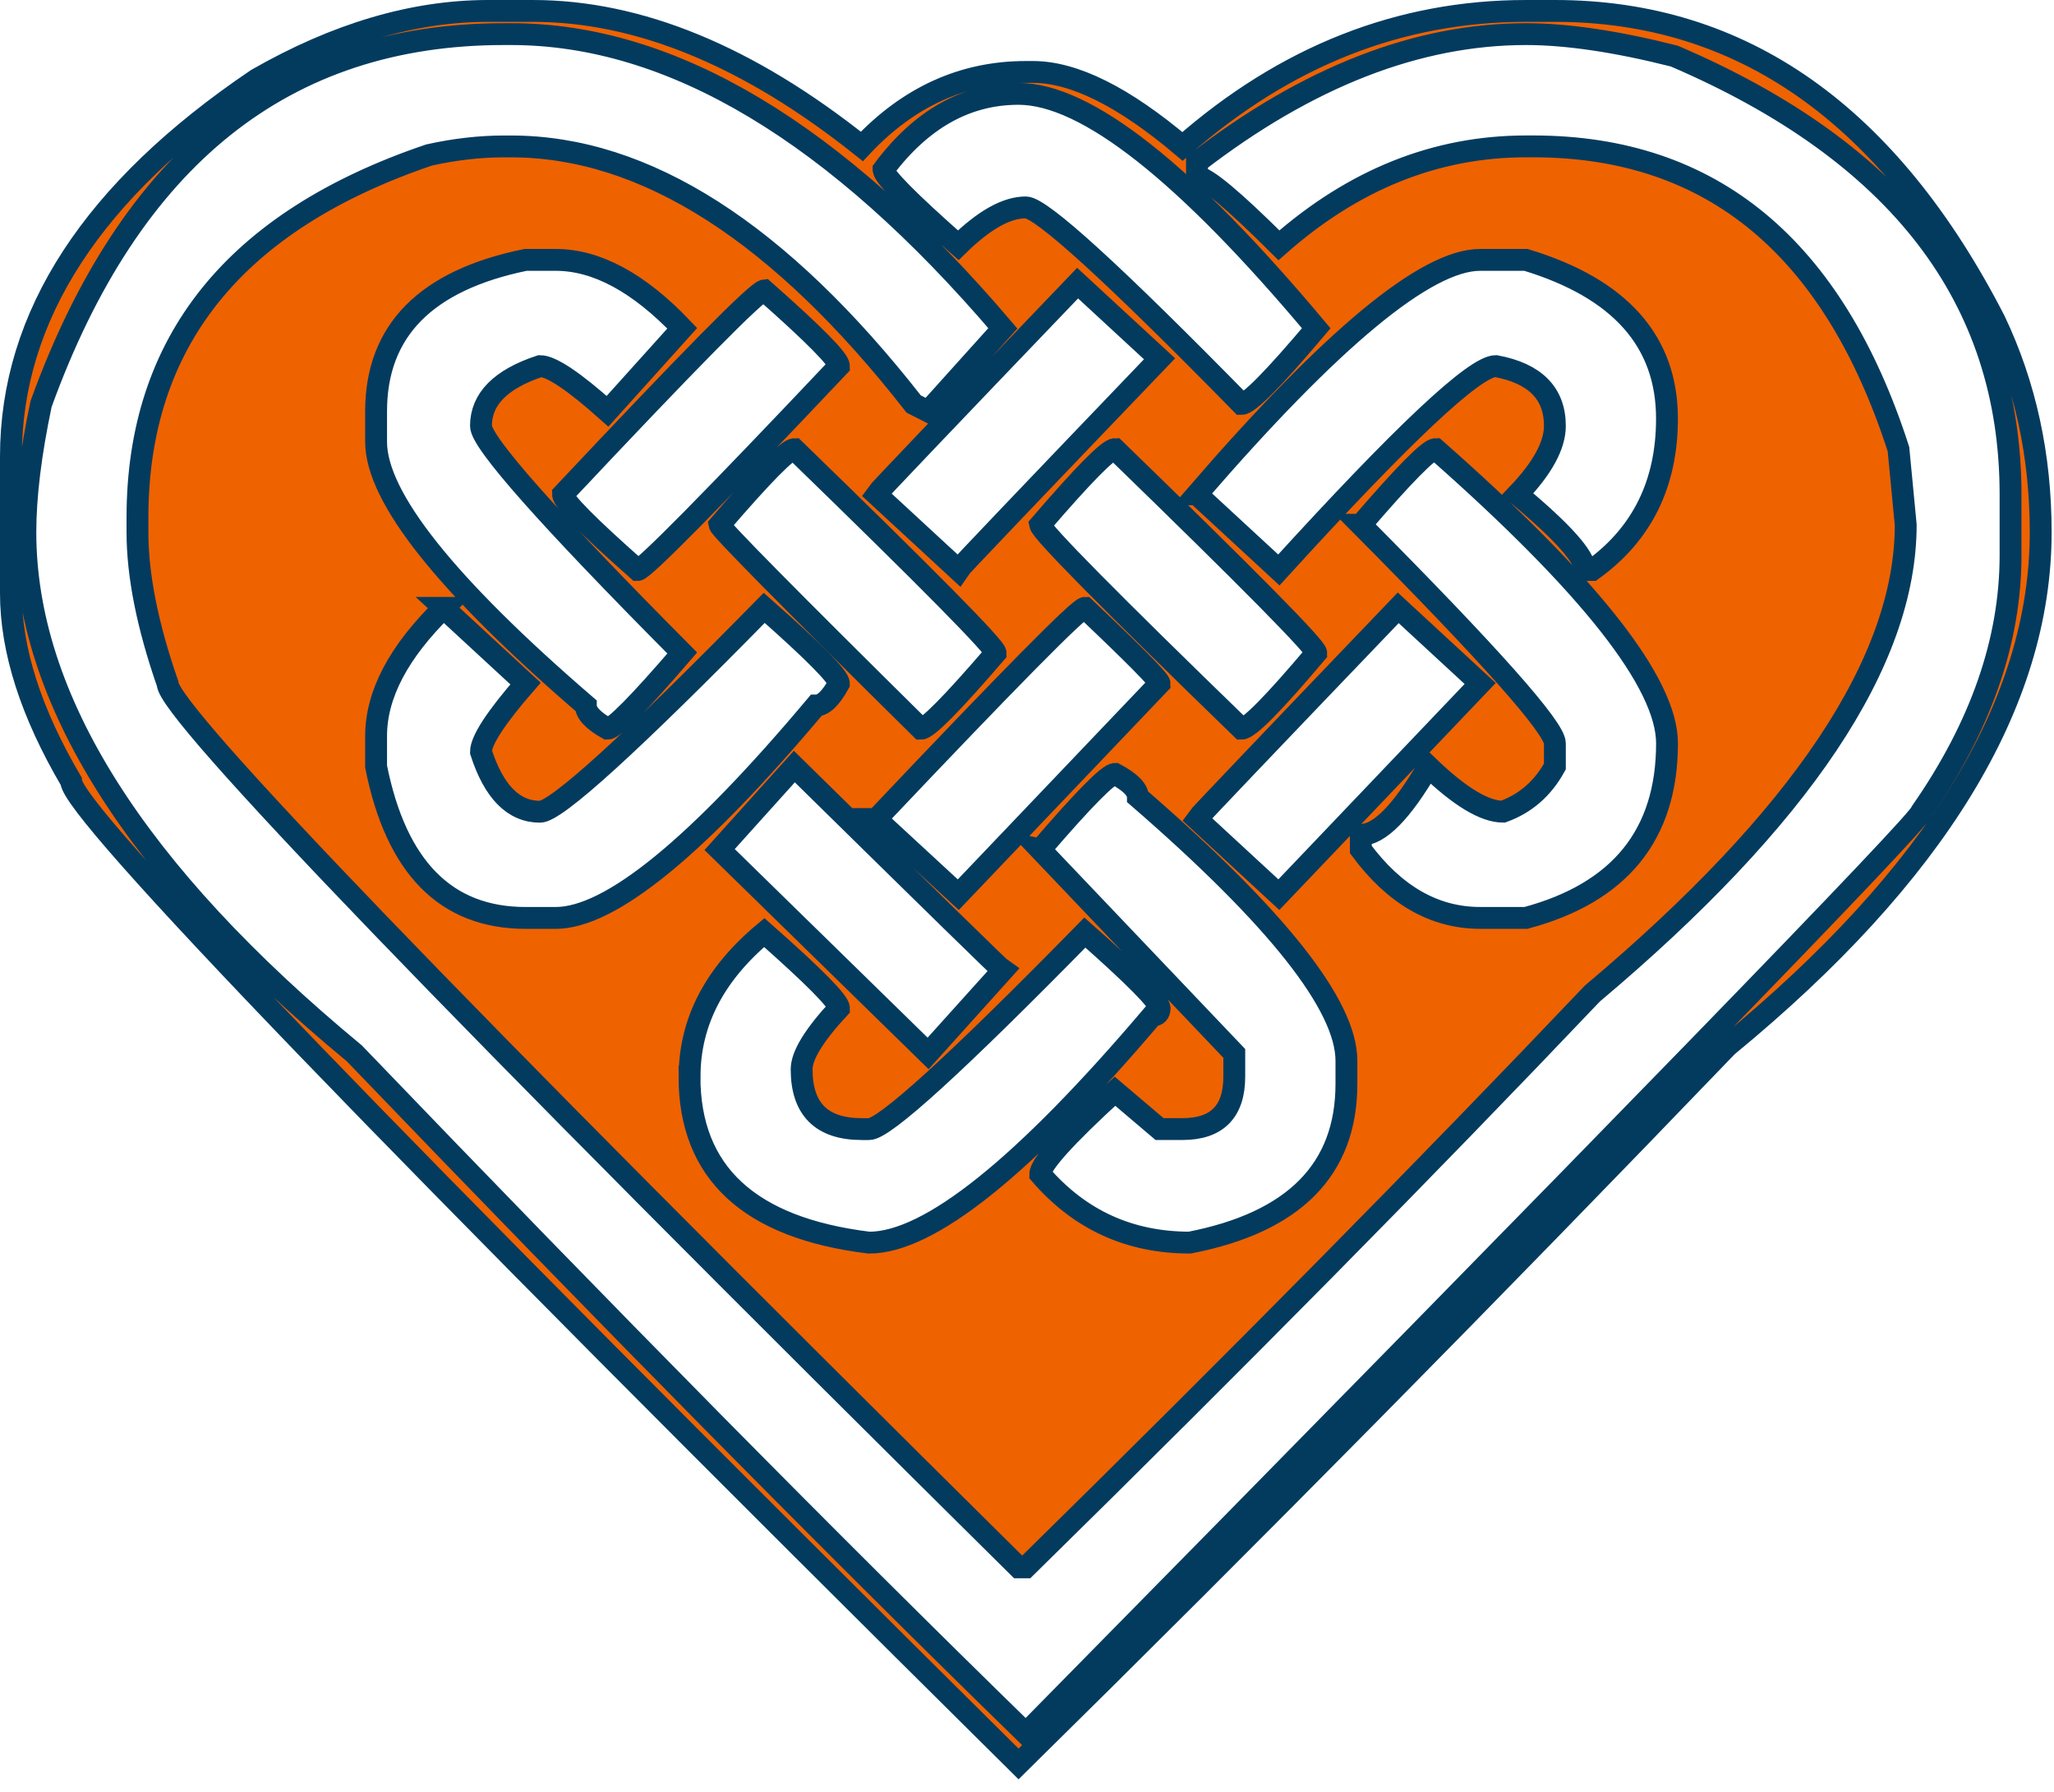 <svg width="94" height="82" viewBox="0 0 94 82" fill="none" xmlns="http://www.w3.org/2000/svg">
<path d="M22.344 0.5H24.384C29.239 0.5 34.258 2.566 39.442 6.701C41.575 4.43 44.075 3.293 46.944 3.293H47.276C49.152 3.293 51.431 4.43 54.116 6.701C58.823 2.566 64.062 0.5 69.837 0.5H71.161C79.729 0.5 86.44 5.23 91.295 14.69C92.692 17.632 93.391 20.854 93.391 24.354C93.391 32.175 88.611 40.016 79.049 47.873C68.165 59.196 57.353 70.146 46.614 80.723C17.709 52.083 3.258 37.091 3.258 35.752C1.418 32.623 0.5 29.756 0.5 27.147V20.891C0.5 14.448 4.251 8.694 11.753 3.629C15.394 1.542 18.923 0.5 22.344 0.5ZM1.161 24.354C1.161 31.951 6.18 39.903 16.219 48.207C27.803 60.273 38.043 70.648 46.944 79.325C74.266 51.578 87.928 37.519 87.928 37.147C90.65 33.235 92.011 29.326 92.011 25.415V22.621C92.011 13.646 86.881 6.961 76.621 2.566C73.974 1.897 71.712 1.561 69.837 1.561C64.873 1.561 59.852 3.517 54.779 7.426V8.096C55.183 8.096 56.433 9.138 58.53 11.225C61.949 8.208 65.718 6.699 69.837 6.699H70.168C78.332 6.699 83.904 11.317 86.882 20.553L87.214 24.016C87.214 30.273 82.434 37.424 72.872 45.468C65.259 53.475 56.617 62.227 46.946 71.725H46.614C20.651 46.03 7.67 32.549 7.67 31.282C6.75 28.638 6.291 26.329 6.291 24.354V23.684C6.291 15.64 10.74 10.109 19.64 7.092C20.817 6.832 21.958 6.701 23.06 6.701H23.391C29.532 6.701 35.673 10.631 41.814 18.488L42.475 18.824L45.895 15.025C38.247 6.05 30.745 1.561 23.391 1.561H23.06C13.021 1.561 5.96 7.203 1.879 18.488C1.4 20.76 1.161 22.715 1.161 24.354ZM17.212 18.823V20.219C17.212 22.752 20.411 26.774 26.811 32.285C26.811 32.621 27.142 32.975 27.803 33.346C28.097 33.346 29.237 32.193 31.223 29.883C25.082 23.701 22.011 20.238 22.011 19.492C22.011 18.264 22.911 17.35 24.714 16.754C25.228 16.754 26.259 17.444 27.803 18.821L31.223 15.022C29.237 12.937 27.306 11.893 25.432 11.893H24.053C19.493 12.825 17.212 15.133 17.212 18.821V18.823ZM20.302 27.817C18.242 29.828 17.212 31.783 17.212 33.682V35.079C18.131 39.697 20.411 42.006 24.053 42.006H25.432C27.933 42.006 31.904 38.767 37.346 32.285C37.677 32.285 38.025 31.95 38.393 31.28C38.393 30.983 37.253 29.828 34.974 27.817C28.869 34.038 25.45 37.147 24.714 37.147C23.501 37.147 22.599 36.235 22.011 34.409C22.011 33.888 22.69 32.844 24.051 31.28L20.3 27.817H20.302ZM25.763 22.621C25.763 22.92 26.904 24.073 29.183 26.084C29.439 26.084 32.511 22.976 38.395 16.754C38.395 16.457 37.254 15.302 34.975 13.291C34.644 13.328 31.574 16.439 25.763 22.621ZM31.554 49.268C31.554 53.663 34.294 56.196 39.774 56.866C42.532 56.866 46.853 53.403 52.737 46.475C52.957 46.475 53.068 46.362 53.068 46.139C53.068 45.842 51.928 44.687 49.649 42.676C43.765 48.672 40.473 51.67 39.775 51.67H39.444C37.604 51.67 36.686 50.759 36.686 48.932C36.686 48.3 37.256 47.368 38.396 46.139C38.396 45.842 37.256 44.687 34.977 42.676C32.696 44.576 31.558 46.774 31.558 49.268H31.554ZM32.933 24.018C32.97 24.204 36.041 27.315 42.146 33.348C42.439 33.348 43.579 32.195 45.565 29.885C45.565 29.625 42.494 26.514 36.353 20.555C36.058 20.555 34.919 21.71 32.933 24.018ZM36.353 35.079L32.933 38.877L42.475 48.207L45.895 44.408C45.784 44.335 42.603 41.224 36.353 35.079ZM49.316 12.956C43.248 19.288 40.178 22.509 40.104 22.62L43.855 26.083C43.927 25.97 46.999 22.75 53.067 16.419L49.316 12.956ZM40.104 37.481L43.855 40.944L53.067 31.28C53.067 31.132 51.926 29.977 49.647 27.817C49.39 27.817 46.208 31.038 40.105 37.481H40.104ZM40.435 7.76C40.435 8.059 41.575 9.212 43.855 11.223C45.031 10.07 46.06 9.491 46.944 9.491C47.642 9.491 50.934 12.489 56.818 18.485C57.149 18.485 58.288 17.332 60.237 15.022C54.242 7.871 49.702 4.295 46.612 4.295C44.222 4.295 42.162 5.45 40.435 7.758V7.76ZM47.605 24.016C47.678 24.352 50.749 27.461 56.818 33.346C57.149 33.346 58.288 32.193 60.237 29.883C60.237 29.623 57.166 26.512 51.025 20.553C50.73 20.553 49.591 21.708 47.605 24.016ZM47.605 38.876L56.486 48.206V49.267C56.486 50.868 55.695 51.669 54.114 51.669H53.067L51.026 49.936C48.746 52.023 47.607 53.289 47.607 53.735C49.409 55.822 51.689 56.864 54.447 56.864C59.227 55.934 61.618 53.512 61.618 49.602V48.541C61.618 46.008 58.437 41.986 52.075 36.475C52.075 36.139 51.726 35.787 51.028 35.414C50.733 35.414 49.594 36.569 47.609 38.877L47.605 38.876ZM54.776 22.62L58.526 26.083C64.19 19.863 67.498 16.753 68.455 16.753C70.256 17.088 71.158 18.002 71.158 19.491C71.158 20.384 70.588 21.428 69.447 22.62C71.506 24.334 72.537 25.488 72.537 26.083H72.868C75.147 24.444 76.288 22.136 76.288 19.155C76.288 15.616 74.136 13.197 69.834 11.893H67.737C65.272 11.893 60.953 15.469 54.774 22.62H54.776ZM63.988 27.815C57.92 34.147 54.85 37.368 54.776 37.479L58.526 40.942L67.739 31.278L63.988 27.815ZM62.277 24.016C68.198 29.976 71.158 33.309 71.158 34.016V35.077C70.606 36.082 69.815 36.772 68.786 37.143C67.939 37.143 66.8 36.455 65.367 35.077C64.153 37.163 63.124 38.206 62.277 38.206V38.876C63.822 40.962 65.642 42.005 67.739 42.005H69.835C74.138 40.852 76.29 38.187 76.29 34.016C76.29 31.26 72.759 26.773 65.698 20.553C65.403 20.553 64.264 21.708 62.279 24.016H62.277Z" fill="#EF6200" stroke="#033B5F"/>
</svg>
